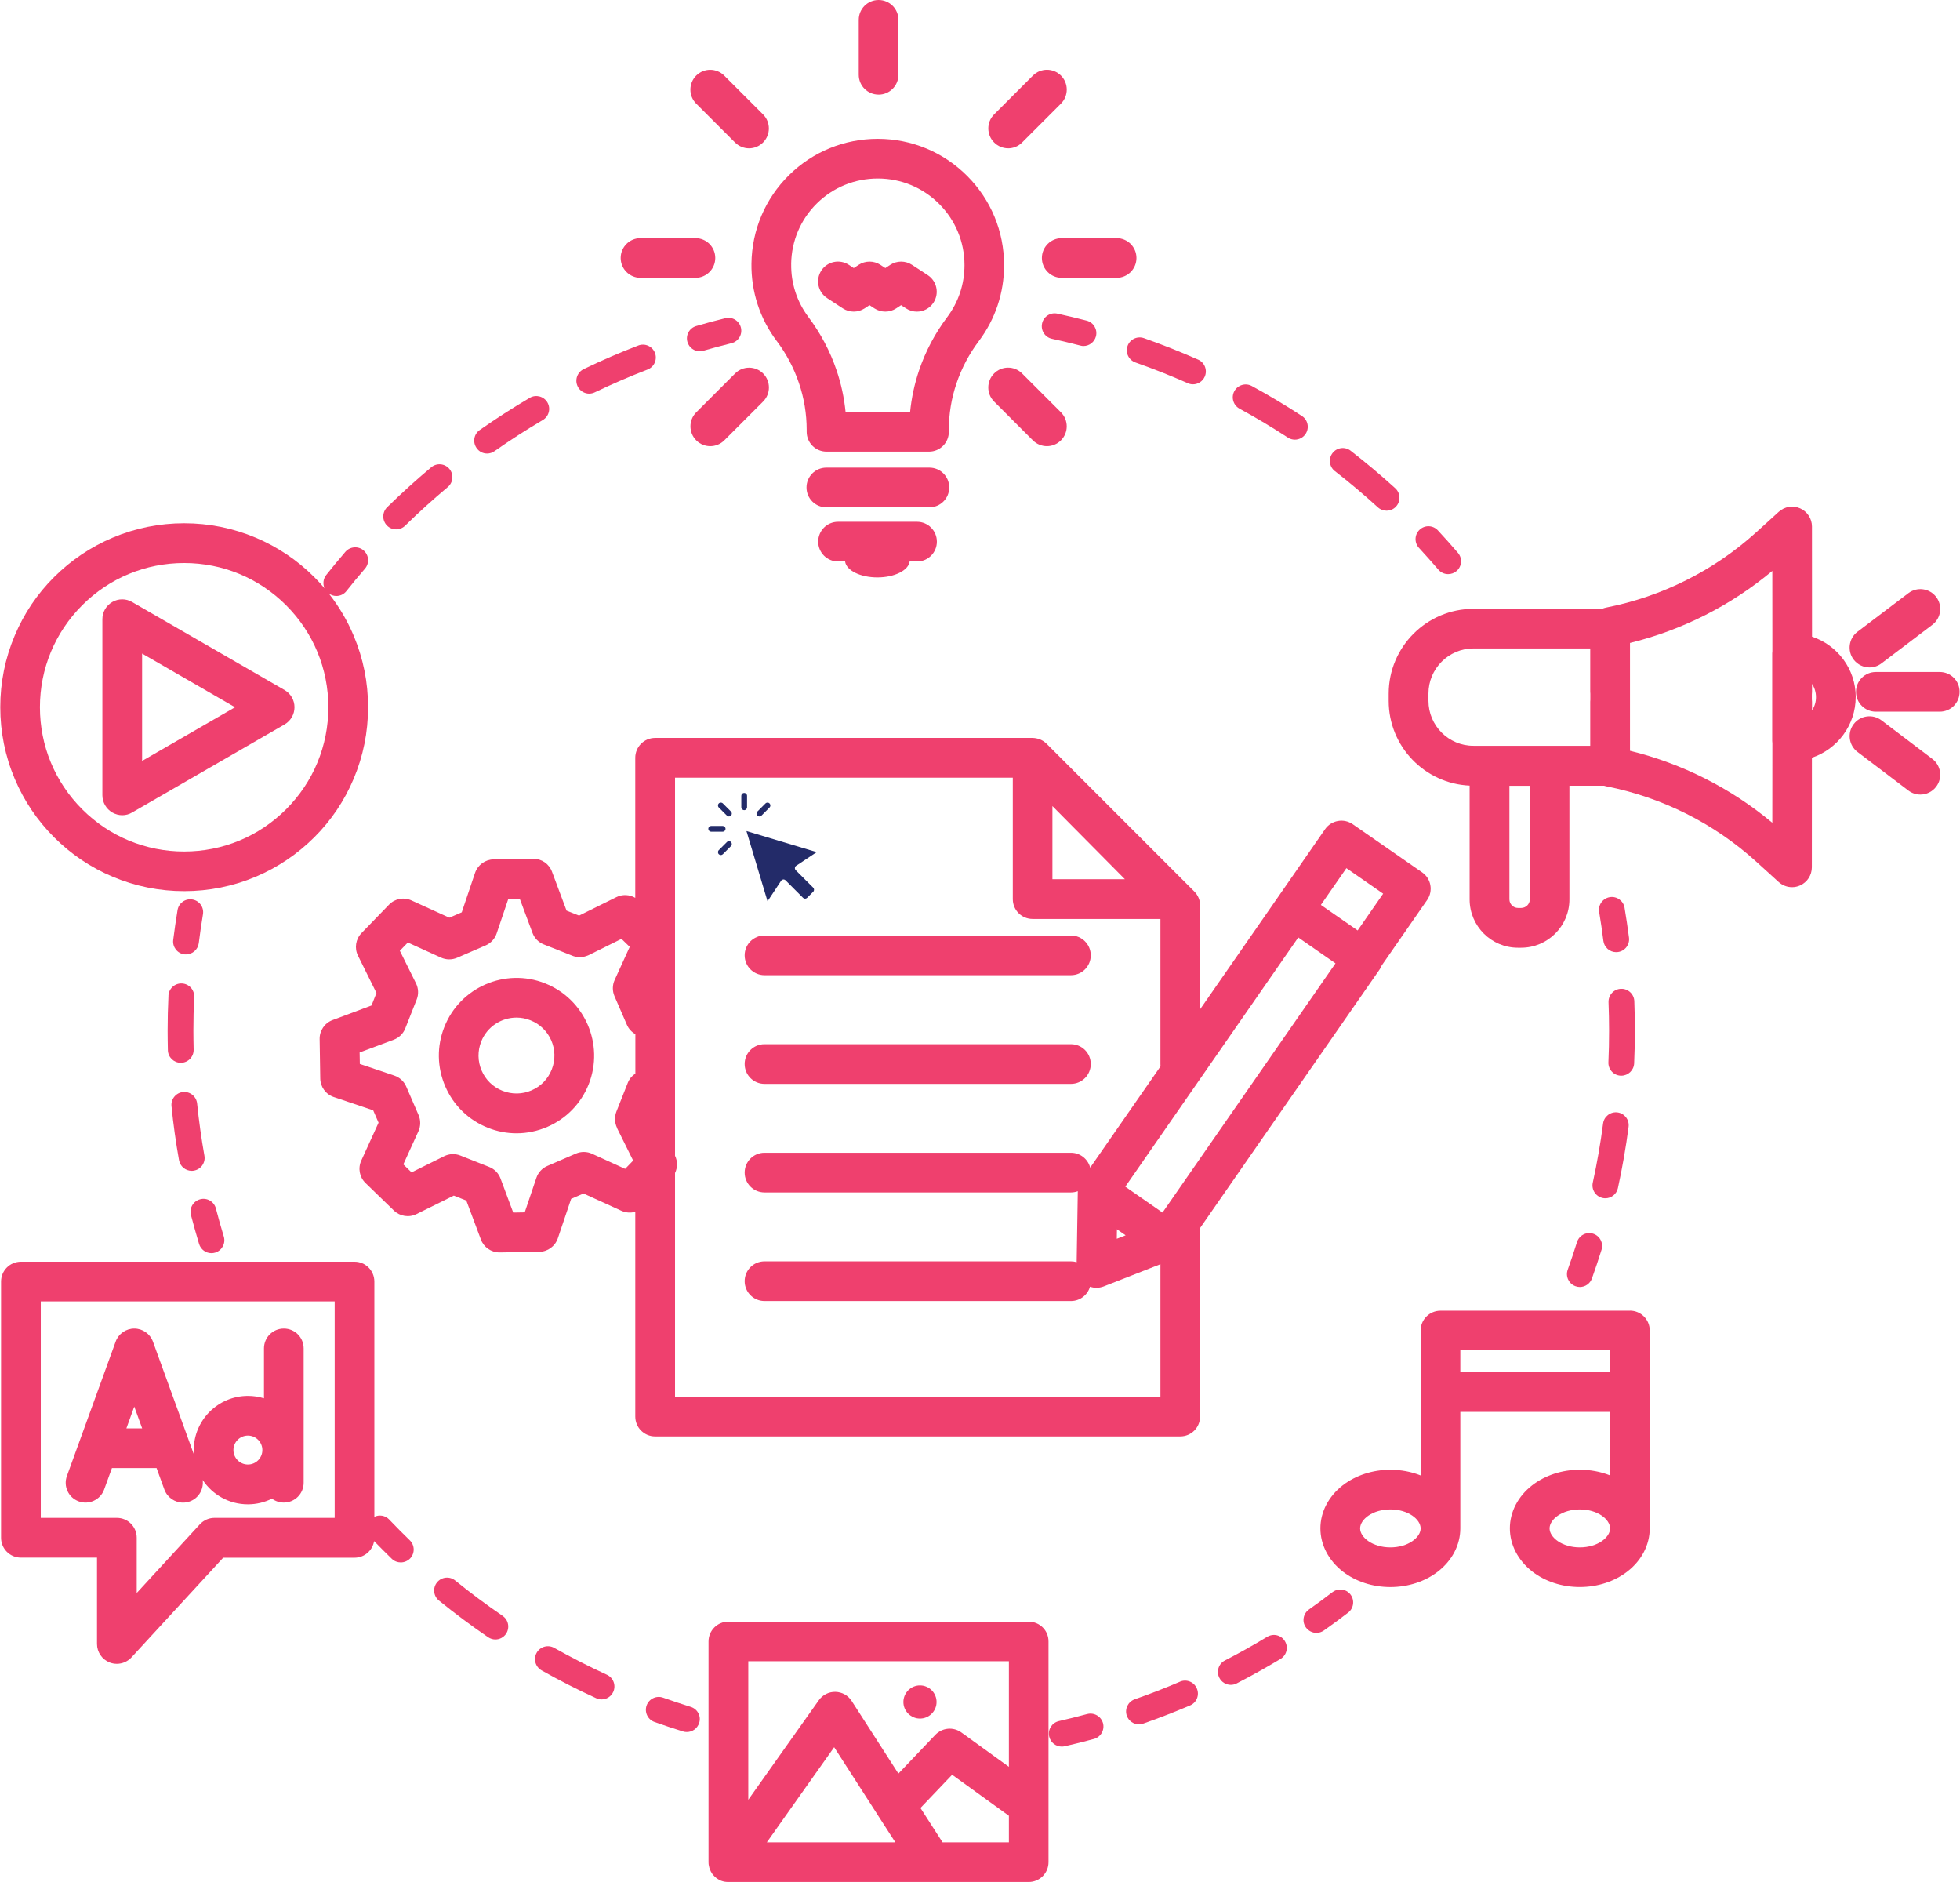 <?xml version="1.0" encoding="UTF-8"?>
<svg id="Layer_2" xmlns="http://www.w3.org/2000/svg" xmlns:xlink="http://www.w3.org/1999/xlink" viewBox="0 0 697.5 669.56">
  <defs>
    <style>
      .cls-1 {
        clip-path: url(#clippath-6);
      }

      .cls-2 {
        clip-path: url(#clippath-4);
      }

      .cls-3 {
        fill: #232b69;
      }

      .cls-4 {
        fill: none;
      }

      .cls-5 {
        fill: #ef406e;
      }

      .cls-6 {
        clip-path: url(#clippath-1);
      }

      .cls-7 {
        clip-path: url(#clippath-5);
      }

      .cls-8 {
        clip-path: url(#clippath-3);
      }

      .cls-9 {
        clip-path: url(#clippath-2);
      }

      .cls-10 {
        clip-path: url(#clippath);
      }
    </style>
    <clipPath id="clippath">
      <rect class="cls-4" x="659.83" y="238.15" width="37.67" height="15.98"/>
    </clipPath>
    <clipPath id="clippath-1">
      <rect class="cls-4" x="251.01" y="576.39" width="122.51" height="93.17"/>
    </clipPath>
    <clipPath id="clippath-2">
      <rect class="cls-4" y="184.89" width="131.16" height="133.17"/>
    </clipPath>
    <clipPath id="clippath-3">
      <rect class="cls-4" x="304.28" width="15.98" height="34.41"/>
    </clipPath>
    <clipPath id="clippath-4">
      <rect class="cls-4" y="448.55" width="148.47" height="143.82"/>
    </clipPath>
    <clipPath id="clippath-5">
      <rect class="cls-4" x="252.09" y="292.75" width="6.91" height="3.99"/>
    </clipPath>
    <clipPath id="clippath-6">
      <rect class="cls-4" x="263" y="282.14" width="3.99" height="6.62"/>
    </clipPath>
  </defs>
  <g id="Layer_1-2" data-name="Layer_1">
    <g>
      <path class="cls-5" d="M660.4,248.04c0-10.02-6.53-18.53-15.56-21.52l-.02-39.19c0-2.79-1.65-5.32-4.2-6.46-2.55-1.14-5.54-.66-7.62,1.23l-8.02,7.28c-15.03,13.61-33.48,22.88-53.39,26.78-.51.09-.99.26-1.45.46h-45.79c-16.62,0-30.16,13.52-30.16,30.16v2.61c0,16.18,12.81,29.41,28.8,30.12v40.49c0,9.48,7.7,17.19,17.19,17.19h1.13c9.49,0,17.19-7.7,17.19-17.19v-40.45h12.29c.25.07.49.15.77.2,19.91,3.91,38.36,13.17,53.39,26.78l8.02,7.28c1.32,1.19,3.03,1.84,4.75,1.84.97,0,1.95-.2,2.86-.61,2.55-1.13,4.2-3.67,4.2-6.46l.02-38.99c9.05-3.04,15.58-11.57,15.58-21.57ZM508.34,249.36v-2.61c0-8.84,7.19-16.04,16.04-16.04h41.53v15.46c0,.22.02.44.04.65v2.16c-.02.22-.04.42-.04.64v15.72h-41.53c-8.84.04-16.04-7.15-16.04-16ZM544.41,319.98c0,1.69-1.38,3.06-3.06,3.06h-1.14c-1.69,0-3.06-1.38-3.06-3.06v-40.4h7.28v40.4h-.02ZM580.06,267.12v-38.36c18.6-4.57,35.94-13.34,50.65-25.63l.02,28.53c-.04.26-.06.53-.06.79v31.18c0,.28.02.54.06.79l-.02,28.31c-14.71-12.29-32.05-21.06-50.65-25.61ZM644.84,252.74v-3.08c0-.29-.02-.57-.06-.84v-1.78c.04-.28.06-.57.06-.85v-2.88c.9,1.36,1.41,2.97,1.41,4.71.02,1.74-.51,3.38-1.41,4.72Z"/>
      <g class="cls-10">
        <path class="cls-5" d="M690.3,239.09h-22.75c-3.91,0-7.06,3.15-7.06,7.06s3.16,7.06,7.06,7.06h22.75c3.91,0,7.06-3.15,7.06-7.06s-3.15-7.06-7.06-7.06Z"/>
      </g>
      <path class="cls-5" d="M665.28,237.46c1.49,0,2.99-.46,4.26-1.43l18.13-13.74c3.1-2.35,3.72-6.79,1.36-9.89-2.35-3.1-6.79-3.72-9.89-1.36l-18.13,13.74c-3.1,2.35-3.72,6.79-1.36,9.89,1.39,1.82,3.51,2.79,5.63,2.79Z"/>
      <path class="cls-5" d="M687.67,270.02l-18.12-13.74c-3.12-2.35-7.54-1.74-9.89,1.36-2.35,3.1-1.74,7.54,1.36,9.89l18.12,13.74c1.28.97,2.77,1.43,4.26,1.43,2.13,0,4.24-.97,5.63-2.81,2.35-3.08,1.74-7.52-1.36-9.87Z"/>
      <g class="cls-6">
        <path class="cls-5" d="M366.09,576.97h-106.89c-3.91,0-7.06,3.16-7.06,7.06v78.52c0,.15,0,.29.02.42v.11c0,.11.02.24.04.35,0,.04,0,.06.02.09.04.31.11.6.19.9v.02c.12.46.31.92.53,1.34v.04c.15.28.31.53.48.79.02.02.04.06.05.07.07.11.15.2.24.31.02.02.02.04.04.04.09.11.18.22.28.31l.09.09c.07.07.15.17.23.24.02.02.06.05.08.07.11.09.2.18.31.28.02.02.04.04.05.04.09.07.2.15.3.22.02.02.05.04.07.06.23.17.49.33.77.48,0,0,.02,0,.02.02.41.22.85.38,1.31.51h.04c.29.09.6.15.9.18h.07c.12.02.24.04.36.04h.11c.15.02.3.02.44.02h106.89c3.91,0,7.06-3.16,7.06-7.06v-78.48c.04-3.91-3.12-7.06-7.02-7.06ZM359.03,591.09v37.52l-16.92-12.22c-2.86-2.07-6.8-1.71-9.25.84l-13.15,13.8-16.62-25.83c-1.26-1.98-3.43-3.19-5.78-3.25-2.35-.06-4.57,1.06-5.92,2.97l-25.1,35.42v-49.28h92.74v.02ZM296.85,621.64l15.59,24.24c.07.13.15.24.22.36l5.97,9.25h-45.75l23.97-33.85ZM359.03,655.49h-23.6l-7.87-12.23,11.27-11.82,20.2,14.59v9.47Z"/>
      </g>
      <path class="cls-5" d="M333.29,605.55c0,.38-.04.77-.11,1.15-.08.38-.19.75-.34,1.11-.15.36-.33.7-.55,1.02-.21.32-.46.62-.73.89s-.57.52-.89.73c-.32.22-.67.4-1.02.55-.36.15-.73.26-1.11.34-.38.07-.76.11-1.15.11s-.77-.04-1.15-.11c-.38-.08-.75-.19-1.11-.34-.36-.15-.7-.33-1.02-.55-.32-.21-.62-.46-.89-.73s-.52-.57-.73-.89c-.22-.32-.4-.67-.55-1.02-.15-.35-.26-.72-.34-1.11-.07-.38-.11-.76-.11-1.15s.04-.78.11-1.15c.08-.38.19-.75.34-1.11.15-.36.33-.7.55-1.02.21-.32.46-.62.73-.89s.57-.52.89-.73c.32-.22.66-.4,1.02-.55.36-.15.73-.26,1.11-.34.38-.08.76-.11,1.15-.11s.77.04,1.15.11c.38.08.75.19,1.11.34.35.15.7.33,1.02.55.32.21.62.46.89.73s.52.57.73.89c.22.32.4.66.55,1.02.15.36.26.73.34,1.11.07.38.11.76.11,1.15Z"/>
      <g class="cls-9">
        <path class="cls-5" d="M19.26,297.91c6,6,13.01,10.73,20.81,14.01,8.07,3.41,16.64,5.14,25.48,5.14s17.41-1.73,25.48-5.14c7.8-3.3,14.79-8.02,20.81-14.01,6.02-6,10.73-13.01,14.01-20.81,3.41-8.07,5.14-16.64,5.14-25.48s-1.73-17.41-5.14-25.48c-2.27-5.39-5.23-10.39-8.82-14.96.81.57,1.72.86,2.66.86,1.36,0,2.7-.59,3.59-1.74,2.13-2.7,4.35-5.38,6.61-7.98,1.65-1.93,1.43-4.81-.48-6.48-1.92-1.65-4.81-1.43-6.48.47-2.33,2.7-4.62,5.49-6.84,8.28-1.1,1.38-1.26,3.21-.59,4.71-1.15-1.37-2.38-2.69-3.67-3.98-6-6-13.01-10.73-20.81-14.01-8.07-3.41-16.64-5.14-25.48-5.14s-17.41,1.73-25.48,5.14c-7.8,3.3-14.79,8.02-20.81,14.01s-10.73,13.01-14.01,20.81C1.83,234.2.1,242.77.1,251.61s1.73,17.41,5.14,25.48c3.28,7.8,8,14.8,14.01,20.81ZM29.24,215.35c9.69-9.69,22.58-15.03,36.29-15.03s26.6,5.34,36.29,15.03,15.03,22.58,15.03,36.29-5.34,26.6-15.03,36.29-22.59,15.03-36.29,15.03-26.6-5.34-36.29-15.03-15.03-22.59-15.03-36.29,5.34-26.59,15.03-36.29Z"/>
      </g>
      <path class="cls-5" d="M39.97,289.08c1.1.62,2.31.96,3.52.96s2.44-.31,3.52-.96l54.27-31.34c2.18-1.26,3.52-3.59,3.52-6.11s-1.34-4.86-3.52-6.11l-54.27-31.33c-2.18-1.27-4.88-1.27-7.06,0-2.18,1.26-3.52,3.59-3.52,6.11v62.67c.02,2.51,1.36,4.84,3.54,6.11ZM50.57,232.53l33.08,19.1-33.08,19.1v-38.2Z"/>
      <path class="cls-5" d="M276.4,121.31c3.45,4.59,6.11,9.63,7.92,14.99,1.84,5.39,2.75,10.99,2.75,16.62v.71c0,3.91,3.16,7.06,7.06,7.06h36.47c3.91,0,7.06-3.15,7.06-7.06v-.71c0-5.63.92-11.23,2.75-16.6,1.82-5.36,4.47-10.38,7.91-14.95,5.89-7.83,9-17.18,9-27.01,0-12-4.66-23.28-13.13-31.76-8.47-8.49-19.74-13.17-31.72-13.21h-.09c-11.9,0-23.11,4.58-31.57,12.9-8.48,8.35-13.23,19.52-13.39,31.47-.13,10.01,2.97,19.55,8.97,27.55ZM281.55,93.93c.11-8.2,3.36-15.87,9.17-21.58,5.8-5.71,13.49-8.84,21.67-8.84h.08c8.22.02,15.94,3.23,21.75,9.05s9.01,13.56,9.01,21.77c0,6.74-2.13,13.14-6.16,18.51-4.33,5.76-7.7,12.13-10,18.91-1.63,4.83-2.69,9.78-3.19,14.8h-22.97c-.5-5.02-1.56-9.98-3.21-14.82-2.29-6.77-5.66-13.13-10-18.91-4.11-5.49-6.24-12.02-6.14-18.9Z"/>
      <path class="cls-5" d="M337.8,173.44c0-3.91-3.15-7.06-7.06-7.06h-36.67c-3.91,0-7.06,3.15-7.06,7.06s3.16,7.06,7.06,7.06h36.67c3.89,0,7.06-3.15,7.06-7.06Z"/>
      <path class="cls-5" d="M298.23,185.65c-3.91,0-7.06,3.15-7.06,7.06s3.16,7.06,7.06,7.06h2.51c.42,3.18,5.41,5.67,11.49,5.67s11.06-2.49,11.49-5.67h2.62c3.91,0,7.06-3.15,7.06-7.06s-3.16-7.06-7.06-7.06h-28.11Z"/>
      <path class="cls-5" d="M370.77,91.79c0,3.91,3.16,7.06,7.06,7.06h19.54c3.91,0,7.06-3.16,7.06-7.06s-3.16-7.06-7.06-7.06h-19.54c-3.89,0-7.06,3.16-7.06,7.06Z"/>
      <path class="cls-5" d="M227.94,98.85h19.54c3.91,0,7.06-3.16,7.06-7.06s-3.15-7.06-7.06-7.06h-19.54c-3.91,0-7.06,3.16-7.06,7.06s3.18,7.06,7.06,7.06Z"/>
      <path class="cls-5" d="M353.76,132.88c-2.75,2.75-2.75,7.23,0,9.98l13.81,13.82c1.38,1.37,3.19,2.07,4.99,2.07s3.61-.7,4.99-2.07c2.75-2.75,2.75-7.23,0-9.98l-13.82-13.82c-2.75-2.77-7.23-2.77-9.98,0Z"/>
      <path class="cls-5" d="M261.57,50.69c1.38,1.38,3.19,2.08,4.99,2.08s3.62-.7,4.99-2.08c2.75-2.75,2.75-7.23,0-9.98l-13.82-13.81c-2.75-2.75-7.23-2.75-9.98,0s-2.75,7.23,0,9.98l13.82,13.82Z"/>
      <g class="cls-8">
        <path class="cls-5" d="M312.66,33.67c3.91,0,7.06-3.16,7.06-7.06V7.06C319.73,3.16,316.57,0,312.66,0s-7.06,3.16-7.06,7.06v19.54c0,3.91,3.15,7.06,7.06,7.06Z"/>
      </g>
      <path class="cls-5" d="M358.75,52.77c1.82,0,3.62-.7,4.99-2.08l13.82-13.82c2.75-2.75,2.75-7.23,0-9.98s-7.23-2.75-9.98,0l-13.81,13.81c-2.75,2.75-2.75,7.23,0,9.98,1.37,1.38,3.17,2.08,4.99,2.08Z"/>
      <path class="cls-5" d="M252.76,158.75c1.82,0,3.62-.7,4.99-2.07l13.82-13.82c2.75-2.75,2.75-7.23,0-9.98s-7.23-2.75-9.98,0l-13.82,13.82c-2.75,2.75-2.75,7.23,0,9.98,1.37,1.37,3.17,2.07,4.99,2.07Z"/>
      <path class="cls-5" d="M294.34,106.06l5.61,3.67c2.35,1.52,5.38,1.52,7.72,0l1.76-1.16,1.76,1.16c2.35,1.52,5.38,1.52,7.72,0l1.76-1.16,1.76,1.16c1.19.77,2.53,1.15,3.85,1.15,2.31,0,4.57-1.14,5.92-3.21,2.13-3.27,1.21-7.65-2.05-9.78l-5.61-3.67c-2.35-1.52-5.38-1.52-7.72,0l-1.76,1.16-1.76-1.16c-2.35-1.52-5.38-1.52-7.72,0l-1.76,1.16-1.76-1.16c-3.27-2.13-7.65-1.21-9.78,2.05-2.13,3.29-1.21,7.65,2.05,9.78Z"/>
      <path class="cls-5" d="M580.04,466.34h-67.42c-3.91,0-7.06,3.16-7.06,7.06v51.55c-3.32-1.32-6.99-2.02-10.77-2.02-6.31,0-12.33,1.97-16.94,5.52-5.06,3.93-7.96,9.5-7.96,15.33s2.9,11.43,7.96,15.36c4.61,3.56,10.61,5.52,16.94,5.52s12.33-1.96,16.93-5.52c5.06-3.92,7.96-9.5,7.96-15.36v-41.44h53.29v22.6c-3.32-1.32-6.99-2.02-10.77-2.02-6.31,0-12.33,1.97-16.93,5.52-5.07,3.93-7.96,9.5-7.96,15.33s2.9,11.43,7.96,15.36c4.6,3.56,10.6,5.52,16.93,5.52s12.33-1.96,16.93-5.52c5.07-3.92,7.96-9.5,7.96-15.36v-70.39c0-3.91-3.16-7.06-7.06-7.06ZM494.79,550.55c-6.35,0-10.77-3.56-10.77-6.75s4.42-6.75,10.77-6.75,10.77,3.56,10.77,6.75-4.42,6.75-10.77,6.75ZM519.68,488.24v-7.8h53.29v7.8h-53.29ZM562.21,550.55c-6.35,0-10.77-3.56-10.77-6.75s4.42-6.75,10.77-6.75,10.77,3.56,10.77,6.75-4.42,6.75-10.77,6.75Z"/>
      <path class="cls-5" d="M272.06,346.96h109.05c3.91,0,7.06-3.16,7.06-7.06s-3.16-7.06-7.06-7.06h-109.05c-3.91,0-7.06,3.15-7.06,7.06s3.17,7.06,7.06,7.06Z"/>
      <path class="cls-5" d="M272.06,385.63h109.05c3.91,0,7.06-3.15,7.06-7.06s-3.16-7.06-7.06-7.06h-109.05c-3.91,0-7.06,3.15-7.06,7.06s3.17,7.06,7.06,7.06Z"/>
      <path class="cls-5" d="M193.97,349.86c-14.16-5.6-30.25,1.36-35.85,15.54-2.72,6.86-2.59,14.37.35,21.16,2.93,6.77,8.33,12,15.19,14.71,3.29,1.31,6.74,1.95,10.16,1.95,3.72,0,7.45-.77,10.97-2.29,6.77-2.93,12-8.33,14.72-15.19,5.59-14.18-1.38-30.27-15.54-35.87ZM196.35,380.51c-1.32,3.36-3.87,6-7.19,7.43-3.3,1.43-6.97,1.48-10.33.16-3.36-1.32-6-3.87-7.43-7.19-1.43-3.3-1.48-6.97-.16-10.33,2.09-5.3,7.19-8.53,12.57-8.53,1.65,0,3.32.31,4.95.96,6.93,2.72,10.33,10.56,7.59,17.5Z"/>
      <path class="cls-5" d="M490.9,345.02c.33-.48.59-.97.79-1.49l16.18-23.32c2.22-3.21,1.43-7.61-1.78-9.83l-24.69-17.13c-1.54-1.07-3.43-1.49-5.29-1.15-1.83.33-3.49,1.37-4.55,2.91l-17.13,24.7-27.34,39.37v-36.91c0-1.87-.75-3.67-2.08-4.99l-52.54-52.54c-.11-.11-.22-.2-.33-.31-.04-.02-.06-.06-.09-.07-.11-.09-.22-.18-.33-.26-.02-.02-.04-.02-.04-.04-.12-.09-.23-.16-.36-.25-.04-.02-.07-.06-.11-.07-.11-.07-.24-.15-.35-.2-.02-.02-.04-.02-.06-.04-.13-.07-.25-.13-.41-.2-.04-.02-.07-.04-.12-.05-.13-.06-.26-.11-.38-.15-.02,0-.04-.02-.04-.02-.15-.06-.28-.09-.42-.13-.04-.02-.08-.02-.13-.04-.13-.04-.26-.07-.41-.09-.02,0-.04,0-.05-.02-.15-.04-.3-.05-.44-.07-.04,0-.09-.02-.13-.02-.12-.02-.25-.02-.38-.04h-.07c-.12,0-.24-.02-.36-.02h-134.33c-3.91,0-7.06,3.16-7.06,7.06v49.84c-2.02-1.19-4.57-1.34-6.73-.25l-13.26,6.56-4.46-1.76-5.19-13.87c-1.03-2.77-3.67-4.59-6.63-4.59h-.11l-14.05.22c-2.99.06-5.62,1.97-6.59,4.81l-4.73,14.03-4.41,1.91-13.48-6.14c-2.72-1.25-5.92-.65-8,1.52l-9.78,10.09c-2.07,2.15-2.59,5.37-1.25,8.05l6.57,13.26-1.76,4.46-13.87,5.19c-2.8,1.05-4.64,3.75-4.59,6.74l.22,14.05c.05,2.99,1.96,5.62,4.81,6.59l14.03,4.73,1.91,4.4-6.15,13.48c-1.25,2.72-.64,5.92,1.52,8l10.09,9.78c2.14,2.07,5.37,2.59,8.05,1.25l13.26-6.57,4.46,1.76,5.19,13.87c1.03,2.77,3.67,4.59,6.62,4.59h.11l14.06-.22c2.99-.05,5.61-1.96,6.59-4.81l4.73-14.03,4.41-1.91,13.48,6.15c1.6.71,3.34.83,4.94.35v72.87c0,3.91,3.15,7.06,7.06,7.06h186.87c3.91,0,7.06-3.15,7.06-7.06v-67.08l63.83-91.91ZM397.48,437.37l3.1,2.15-3.15,1.23.05-3.38ZM413.7,431.42l-13.24-9.21,61.55-88.67,13.25,9.21-61.55,88.66ZM479.14,308.88l13.08,9.08-9.08,13.08-13.08-9.08,9.08-13.08ZM400.32,312.82h-25.8v-26.03l25.8,26.03ZM219.56,401.32l5.76,11.61-2.85,2.94-11.8-5.38c-1.82-.83-3.91-.84-5.74-.05l-10.16,4.4c-1.84.79-3.25,2.33-3.89,4.22l-4.15,12.29-4.09.07-4.53-12.14c-.7-1.87-2.16-3.36-4.02-4.09l-10.29-4.07c-1.85-.73-3.94-.64-5.72.24l-11.62,5.76-2.93-2.84,5.38-11.8c.82-1.82.84-3.91.05-5.74l-4.4-10.16c-.79-1.84-2.33-3.25-4.22-3.89l-12.29-4.15-.07-4.09,12.15-4.53c1.87-.7,3.36-2.16,4.09-4.02l4.07-10.29c.73-1.86.64-3.95-.24-5.73l-5.76-11.61,2.85-2.93,11.8,5.37c1.82.83,3.91.84,5.74.05l10.16-4.4c1.83-.79,3.25-2.33,3.89-4.22l4.15-12.29,4.09-.07,4.53,12.15c.7,1.87,2.16,3.36,4.02,4.09l10.29,4.07h.02c.08.04.15.06.22.09.15.05.28.09.42.12.09.04.2.06.31.07h.02c.09.02.2.04.3.06h.04c.09.02.2.04.29.06h.06c.09.02.18.02.28.04h.07c.09,0,.17.02.25.02h.79c.05,0,.09,0,.15-.02.07,0,.15-.02.2-.02.04,0,.07-.02.11-.02.07-.02.17-.02.24-.04.02,0,.06-.02.07-.02.09-.02.18-.04.25-.06.02,0,.04,0,.06-.02.09-.02.18-.04.28-.07.02,0,.04-.02.05-.02.09-.02.19-.05.28-.09.02,0,.04-.02.06-.02.09-.04.18-.05.28-.09.04-.02.07-.04.11-.04.07-.04.17-.05.24-.09.09-.04.2-.09.29-.13l11.62-5.76,2.93,2.84-5.37,11.8c-.83,1.82-.84,3.91-.06,5.74l4.41,10.16c.64,1.49,1.72,2.62,3.03,3.36v14.02c-1.18.77-2.15,1.91-2.7,3.3l-4.07,10.29c-.71,1.89-.62,3.96.26,5.76ZM240.22,496.94v-79.6c.92-1.91.95-4.17,0-6.13v-134.51h120.2v43.2c0,3.91,3.15,7.06,7.06,7.06h45.48v51.72c0,.23.02.47.04.71l-25.04,36.05c-.79-3.04-3.54-5.3-6.85-5.3h-109.05c-3.91,0-7.06,3.16-7.06,7.06s3.15,7.06,7.06,7.06h109.05c.86,0,1.67-.15,2.44-.44v.09l-.4,25.17c-.65-.2-1.34-.3-2.04-.3h-109.05c-3.91,0-7.06,3.16-7.06,7.06s3.15,7.06,7.06,7.06h109.05c3.23,0,5.95-2.16,6.79-5.1.73.26,1.5.39,2.29.39.86,0,1.74-.17,2.57-.48l20.2-7.91v47.11h-172.75Z"/>
      <path class="cls-5" d="M385.57,123.11c2.04,0,3.89-1.38,4.44-3.43.64-2.46-.83-4.95-3.29-5.6-3.45-.89-6.97-1.74-10.43-2.49-2.48-.54-4.92,1.02-5.45,3.5-.53,2.48,1.03,4.92,3.51,5.45,3.36.73,6.75,1.54,10.07,2.4.38.11.77.17,1.15.17Z"/>
      <path class="cls-5" d="M441.11,145.41c5.84,3.17,11.62,6.64,17.19,10.27.77.51,1.65.75,2.49.75,1.51,0,2.98-.73,3.85-2.08,1.39-2.13.79-4.97-1.34-6.35-5.78-3.78-11.76-7.36-17.82-10.66-2.22-1.21-5.01-.38-6.22,1.84-1.21,2.22-.38,5.01,1.84,6.22Z"/>
      <path class="cls-5" d="M475.03,167.61c5.25,4.07,10.4,8.42,15.32,12.9.88.81,1.98,1.19,3.08,1.19,1.25,0,2.49-.49,3.39-1.5,1.71-1.87,1.58-4.77-.29-6.48-5.1-4.64-10.44-9.13-15.87-13.35-2-1.56-4.88-1.2-6.44.81-1.56,2-1.19,4.88.81,6.44Z"/>
      <path class="cls-5" d="M401.26,123.11c-.85,2.38.42,5,2.8,5.85,6.27,2.2,12.53,4.68,18.62,7.37.6.28,1.23.41,1.85.41,1.76,0,3.43-1.01,4.2-2.73,1.02-2.31-.02-5.03-2.33-6.05-6.31-2.79-12.79-5.36-19.3-7.65-2.4-.84-5.01.41-5.85,2.81Z"/>
      <path class="cls-5" d="M511.86,202.67c.9,1.06,2.18,1.6,3.49,1.6,1.07,0,2.13-.37,2.99-1.1,1.93-1.65,2.15-4.55.49-6.48-2.31-2.7-4.73-5.39-7.15-8-1.73-1.85-4.62-1.96-6.48-.22-1.85,1.72-1.95,4.62-.22,6.48,2.33,2.53,4.64,5.12,6.88,7.72Z"/>
      <path class="cls-5" d="M140.98,188.34c1.15,0,2.33-.44,3.21-1.32,4.84-4.75,9.95-9.37,15.15-13.72,1.95-1.63,2.21-4.51.59-6.46-1.63-1.95-4.51-2.21-6.46-.59-5.39,4.51-10.68,9.3-15.7,14.22-1.8,1.78-1.84,4.68-.06,6.5.88.92,2.08,1.37,3.27,1.37Z"/>
      <path class="cls-5" d="M173.34,161.37c.92,0,1.84-.28,2.64-.85,5.56-3.91,11.34-7.63,17.19-11.08,2.18-1.28,2.92-4.09,1.63-6.27s-4.09-2.92-6.27-1.63c-6.05,3.56-12.06,7.43-17.82,11.46-2.08,1.45-2.57,4.31-1.12,6.39.88,1.3,2.29,1.98,3.74,1.98Z"/>
      <path class="cls-5" d="M209.69,140.05c.66,0,1.34-.15,1.98-.46,6.11-2.93,12.44-5.67,18.77-8.11,2.37-.92,3.54-3.56,2.64-5.92-.92-2.37-3.56-3.54-5.92-2.64-6.57,2.52-13.12,5.34-19.45,8.41-2.27,1.1-3.25,3.83-2.14,6.13.77,1.63,2.42,2.6,4.13,2.6Z"/>
      <path class="cls-5" d="M250.31,124.79c3.3-.95,6.66-1.85,10-2.68,2.46-.6,3.96-3.08,3.36-5.54s-3.08-3.96-5.54-3.36c-3.47.84-6.95,1.78-10.37,2.79-2.44.71-3.83,3.25-3.12,5.69.59,2,2.42,3.3,4.4,3.3.41-.02.84-.07,1.27-.2Z"/>
      <path class="cls-5" d="M70.85,442.6c.6,1.98,2.42,3.27,4.39,3.27.44,0,.88-.06,1.34-.2,2.42-.73,3.8-3.3,3.06-5.72-.99-3.29-1.95-6.64-2.81-9.98-.64-2.46-3.14-3.93-5.59-3.28-2.46.64-3.93,3.14-3.29,5.6.9,3.43,1.87,6.91,2.9,10.33Z"/>
      <path class="cls-5" d="M59.95,354.26c-.2,4.13-.3,8.31-.3,12.46,0,2.31.04,4.66.09,6.95.07,2.49,2.11,4.46,4.59,4.46h.12c2.53-.07,4.53-2.16,4.46-4.7-.05-2.22-.09-4.49-.09-6.72,0-4,.09-8.04.28-12.02.11-2.53-1.84-4.68-4.37-4.79-2.51-.12-4.68,1.84-4.79,4.35Z"/>
      <path class="cls-5" d="M63.71,412.79c.4,2.22,2.33,3.78,4.51,3.78.28,0,.54-.02.81-.08,2.5-.44,4.17-2.82,3.71-5.32-1.08-6.11-1.96-12.36-2.59-18.55-.26-2.51-2.52-4.35-5.03-4.09-2.51.26-4.35,2.52-4.09,5.03.64,6.42,1.54,12.9,2.68,19.23Z"/>
      <path class="cls-5" d="M66.19,339.57c2.27,0,4.26-1.71,4.55-4.02.43-3.41.92-6.86,1.49-10.26.42-2.49-1.28-4.86-3.78-5.26-2.5-.42-4.86,1.28-5.27,3.78-.58,3.52-1.1,7.08-1.54,10.62-.31,2.51,1.47,4.81,3.98,5.12.2,0,.39.02.57.02Z"/>
      <path class="cls-5" d="M245.81,607.29c-3.28-1.03-6.59-2.13-9.83-3.28-2.38-.85-5.01.38-5.87,2.77-.84,2.39.39,5.01,2.77,5.87,3.36,1.19,6.79,2.35,10.18,3.39.46.15.92.2,1.36.2,1.97,0,3.76-1.26,4.39-3.23.79-2.4-.57-4.97-2.99-5.72Z"/>
      <path class="cls-5" d="M178.87,574.91c-5.78-3.94-11.45-8.18-16.88-12.58-1.96-1.6-4.86-1.31-6.46.66-1.6,1.96-1.31,4.86.66,6.46,5.63,4.57,11.5,8.95,17.5,13.05.79.53,1.69.81,2.59.81,1.47,0,2.9-.7,3.8-2,1.41-2.11.88-4.97-1.21-6.38Z"/>
      <path class="cls-5" d="M215.98,595.86c-6.35-2.92-12.66-6.13-18.75-9.56-2.2-1.25-5.01-.46-6.25,1.74-1.25,2.2-.46,5.01,1.74,6.26,6.31,3.56,12.86,6.9,19.44,9.9.62.28,1.27.43,1.91.43,1.74,0,3.39-.99,4.17-2.68,1.05-2.31.04-5.03-2.26-6.09Z"/>
      <g class="cls-2">
        <path class="cls-5" d="M138.51,540.64c-1.39-1.47-3.54-1.8-5.29-.97v-83.7c0-3.91-3.16-7.06-7.06-7.06H7.44c-3.91,0-7.06,3.16-7.06,7.06v91.16c0,3.91,3.16,7.06,7.06,7.06h27.08v30.71c0,2.92,1.78,5.52,4.5,6.59.82.33,1.71.48,2.56.48,1.95,0,3.83-.81,5.19-2.27l32.66-35.48h46.73c3.51,0,6.42-2.55,6.97-5.91,2.08,2.13,4.19,4.26,6.31,6.31.89.86,2.03,1.28,3.19,1.28s2.4-.48,3.3-1.39c1.76-1.82,1.71-4.73-.11-6.49-2.5-2.42-4.94-4.88-7.32-7.38ZM119.09,540.05h-42.76c-1.98,0-3.85.83-5.19,2.27l-22.49,24.46v-19.67c0-3.91-3.15-7.06-7.06-7.06H14.51v-77.03h104.59v77.03Z"/>
      </g>
      <path class="cls-5" d="M474.16,566.49c-2.73,2.09-5.52,4.17-8.34,6.15-2.08,1.47-2.57,4.33-1.1,6.38.9,1.26,2.31,1.95,3.75,1.95.92,0,1.83-.28,2.64-.84,2.92-2.05,5.82-4.2,8.65-6.37,2-1.54,2.38-4.42.84-6.44s-4.41-2.37-6.42-.83Z"/>
      <path class="cls-5" d="M450.99,582.34c-4.92,2.98-9.98,5.82-15.08,8.44-2.26,1.15-3.14,3.92-1.98,6.18.81,1.58,2.42,2.5,4.07,2.5.72,0,1.43-.17,2.09-.51,5.29-2.72,10.53-5.67,15.63-8.73,2.16-1.32,2.86-4.13,1.54-6.29-1.28-2.18-4.09-2.88-6.27-1.58Z"/>
      <path class="cls-5" d="M419.9,598.34c-5.26,2.26-10.69,4.36-16.09,6.25-2.39.85-3.65,3.45-2.82,5.84.66,1.89,2.44,3.08,4.33,3.08.49,0,1.01-.09,1.5-.26,5.62-1.96,11.23-4.15,16.7-6.48,2.33-.99,3.41-3.69,2.4-6.02-.99-2.35-3.69-3.43-6.02-2.42Z"/>
      <path class="cls-5" d="M386.88,609.84c-3.32.9-6.7,1.74-10.06,2.51-2.48.57-4.02,3.03-3.45,5.49.48,2.13,2.37,3.58,4.47,3.58.33,0,.68-.04,1.03-.11,3.49-.79,6.99-1.67,10.42-2.6,2.44-.66,3.89-3.19,3.23-5.63-.7-2.46-3.21-3.89-5.65-3.23Z"/>
      <path class="cls-5" d="M578.13,322.96c-.42-2.49-2.79-4.18-5.28-3.76-2.5.43-4.19,2.79-3.76,5.29.57,3.4,1.08,6.85,1.5,10.26.29,2.31,2.27,4.02,4.55,4.02.19,0,.38-.02.59-.04,2.51-.31,4.3-2.61,3.98-5.12-.46-3.54-.99-7.12-1.58-10.64Z"/>
      <path class="cls-5" d="M570.3,426.23c.33.07.66.11.99.11,2.11,0,4-1.47,4.47-3.61,1.56-7.17,2.85-14.5,3.8-21.8.33-2.52-1.45-4.81-3.94-5.14-2.51-.33-4.81,1.45-5.13,3.94-.92,7.03-2.15,14.11-3.67,21.03-.55,2.48,1.01,4.92,3.49,5.47Z"/>
      <path class="cls-5" d="M576.76,382.72h.2c2.44,0,4.47-1.92,4.58-4.38.17-3.85.26-7.75.26-11.62,0-3.49-.07-7.03-.2-10.51-.09-2.53-2.24-4.52-4.77-4.4-2.53.09-4.49,2.24-4.41,4.77.13,3.36.2,6.77.2,10.14,0,3.72-.07,7.5-.24,11.21-.12,2.53,1.84,4.68,4.37,4.79Z"/>
      <path class="cls-5" d="M561.2,441.94c-1.03,3.28-2.13,6.59-3.3,9.82-.86,2.39.38,5.01,2.77,5.87.51.18,1.02.28,1.54.28,1.89,0,3.65-1.18,4.31-3.05,1.21-3.36,2.35-6.79,3.41-10.18.75-2.42-.59-4.99-3.01-5.74-2.4-.75-4.97.59-5.72,3.01Z"/>
      <path class="cls-5" d="M28.01,534.18c3.67,1.34,7.72-.57,9.05-4.22l2.77-7.63h15.89l2.77,7.63c1.05,2.86,3.76,4.66,6.64,4.66.81,0,1.62-.13,2.4-.42,3.21-1.15,5.05-4.41,4.59-7.65,3.45,5.23,9.37,8.68,16.09,8.68,3.08,0,5.98-.73,8.57-2.02,1.18.88,2.64,1.39,4.22,1.39,3.91,0,7.06-3.15,7.06-7.06v-47.79c0-3.91-3.15-7.06-7.06-7.06s-7.06,3.16-7.06,7.06v17.76c-1.82-.57-3.74-.86-5.72-.86-10.64,0-19.28,8.66-19.28,19.28,0,.53.02,1.07.07,1.58l-14.58-40.16c-1.01-2.79-3.67-4.66-6.64-4.66s-5.63,1.85-6.64,4.66l-17.34,47.79c-1.34,3.67.55,7.72,4.22,9.04ZM88.22,510.77c2.84,0,5.15,2.31,5.15,5.15s-2.31,5.15-5.15,5.15-5.15-2.31-5.15-5.15,2.31-5.15,5.15-5.15ZM50.59,508.2h-5.61l2.8-7.74,2.81,7.74Z"/>
      <path class="cls-3" d="M283.17,309.6c-.21-.21-.32-.51-.29-.82s.19-.58.45-.75l7.3-4.85-24.99-7.5,7.5,24.99,4.84-7.31c.17-.25.45-.42.75-.45.3-.03.6.08.82.3l6.23,6.23c.4.4,1.05.4,1.45,0l2.16-2.17c.2-.19.3-.45.3-.72s-.1-.53-.3-.73l-6.23-6.23Z"/>
      <path class="cls-3" d="M257.25,285.85c-.4-.4-1.05-.4-1.45,0-.4.4-.4,1.05,0,1.45l2.89,2.89c.2.2.46.3.72.3s.52-.1.72-.3c.4-.4.4-1.05,0-1.45l-2.88-2.89Z"/>
      <path class="cls-3" d="M270.25,290.49c.26,0,.52-.1.72-.3l2.89-2.89c.4-.4.4-1.05,0-1.45-.4-.4-1.05-.4-1.45,0l-2.89,2.89c-.4.4-.4,1.05,0,1.45.2.2.46.3.72.3Z"/>
      <path class="cls-3" d="M258.69,299.58l-2.89,2.89c-.4.4-.4,1.05,0,1.45.2.2.46.3.72.3s.52-.1.72-.3l2.89-2.89c.4-.4.4-1.05,0-1.45-.39-.4-1.04-.4-1.44,0Z"/>
      <g class="cls-7">
        <path class="cls-3" d="M258.19,294.88c0-.56-.46-1.02-1.02-1.02h-4.09c-.56,0-1.02.46-1.02,1.02s.46,1.02,1.02,1.02h4.09c.57,0,1.02-.46,1.02-1.02Z"/>
      </g>
      <g class="cls-1">
        <path class="cls-3" d="M265.85,283.13c0-.56-.46-1.02-1.02-1.02s-1.02.46-1.02,1.02v4.09c0,.56.46,1.02,1.02,1.02s1.02-.46,1.02-1.02v-4.09Z"/>
      </g>
    </g>
  </g>
</svg>